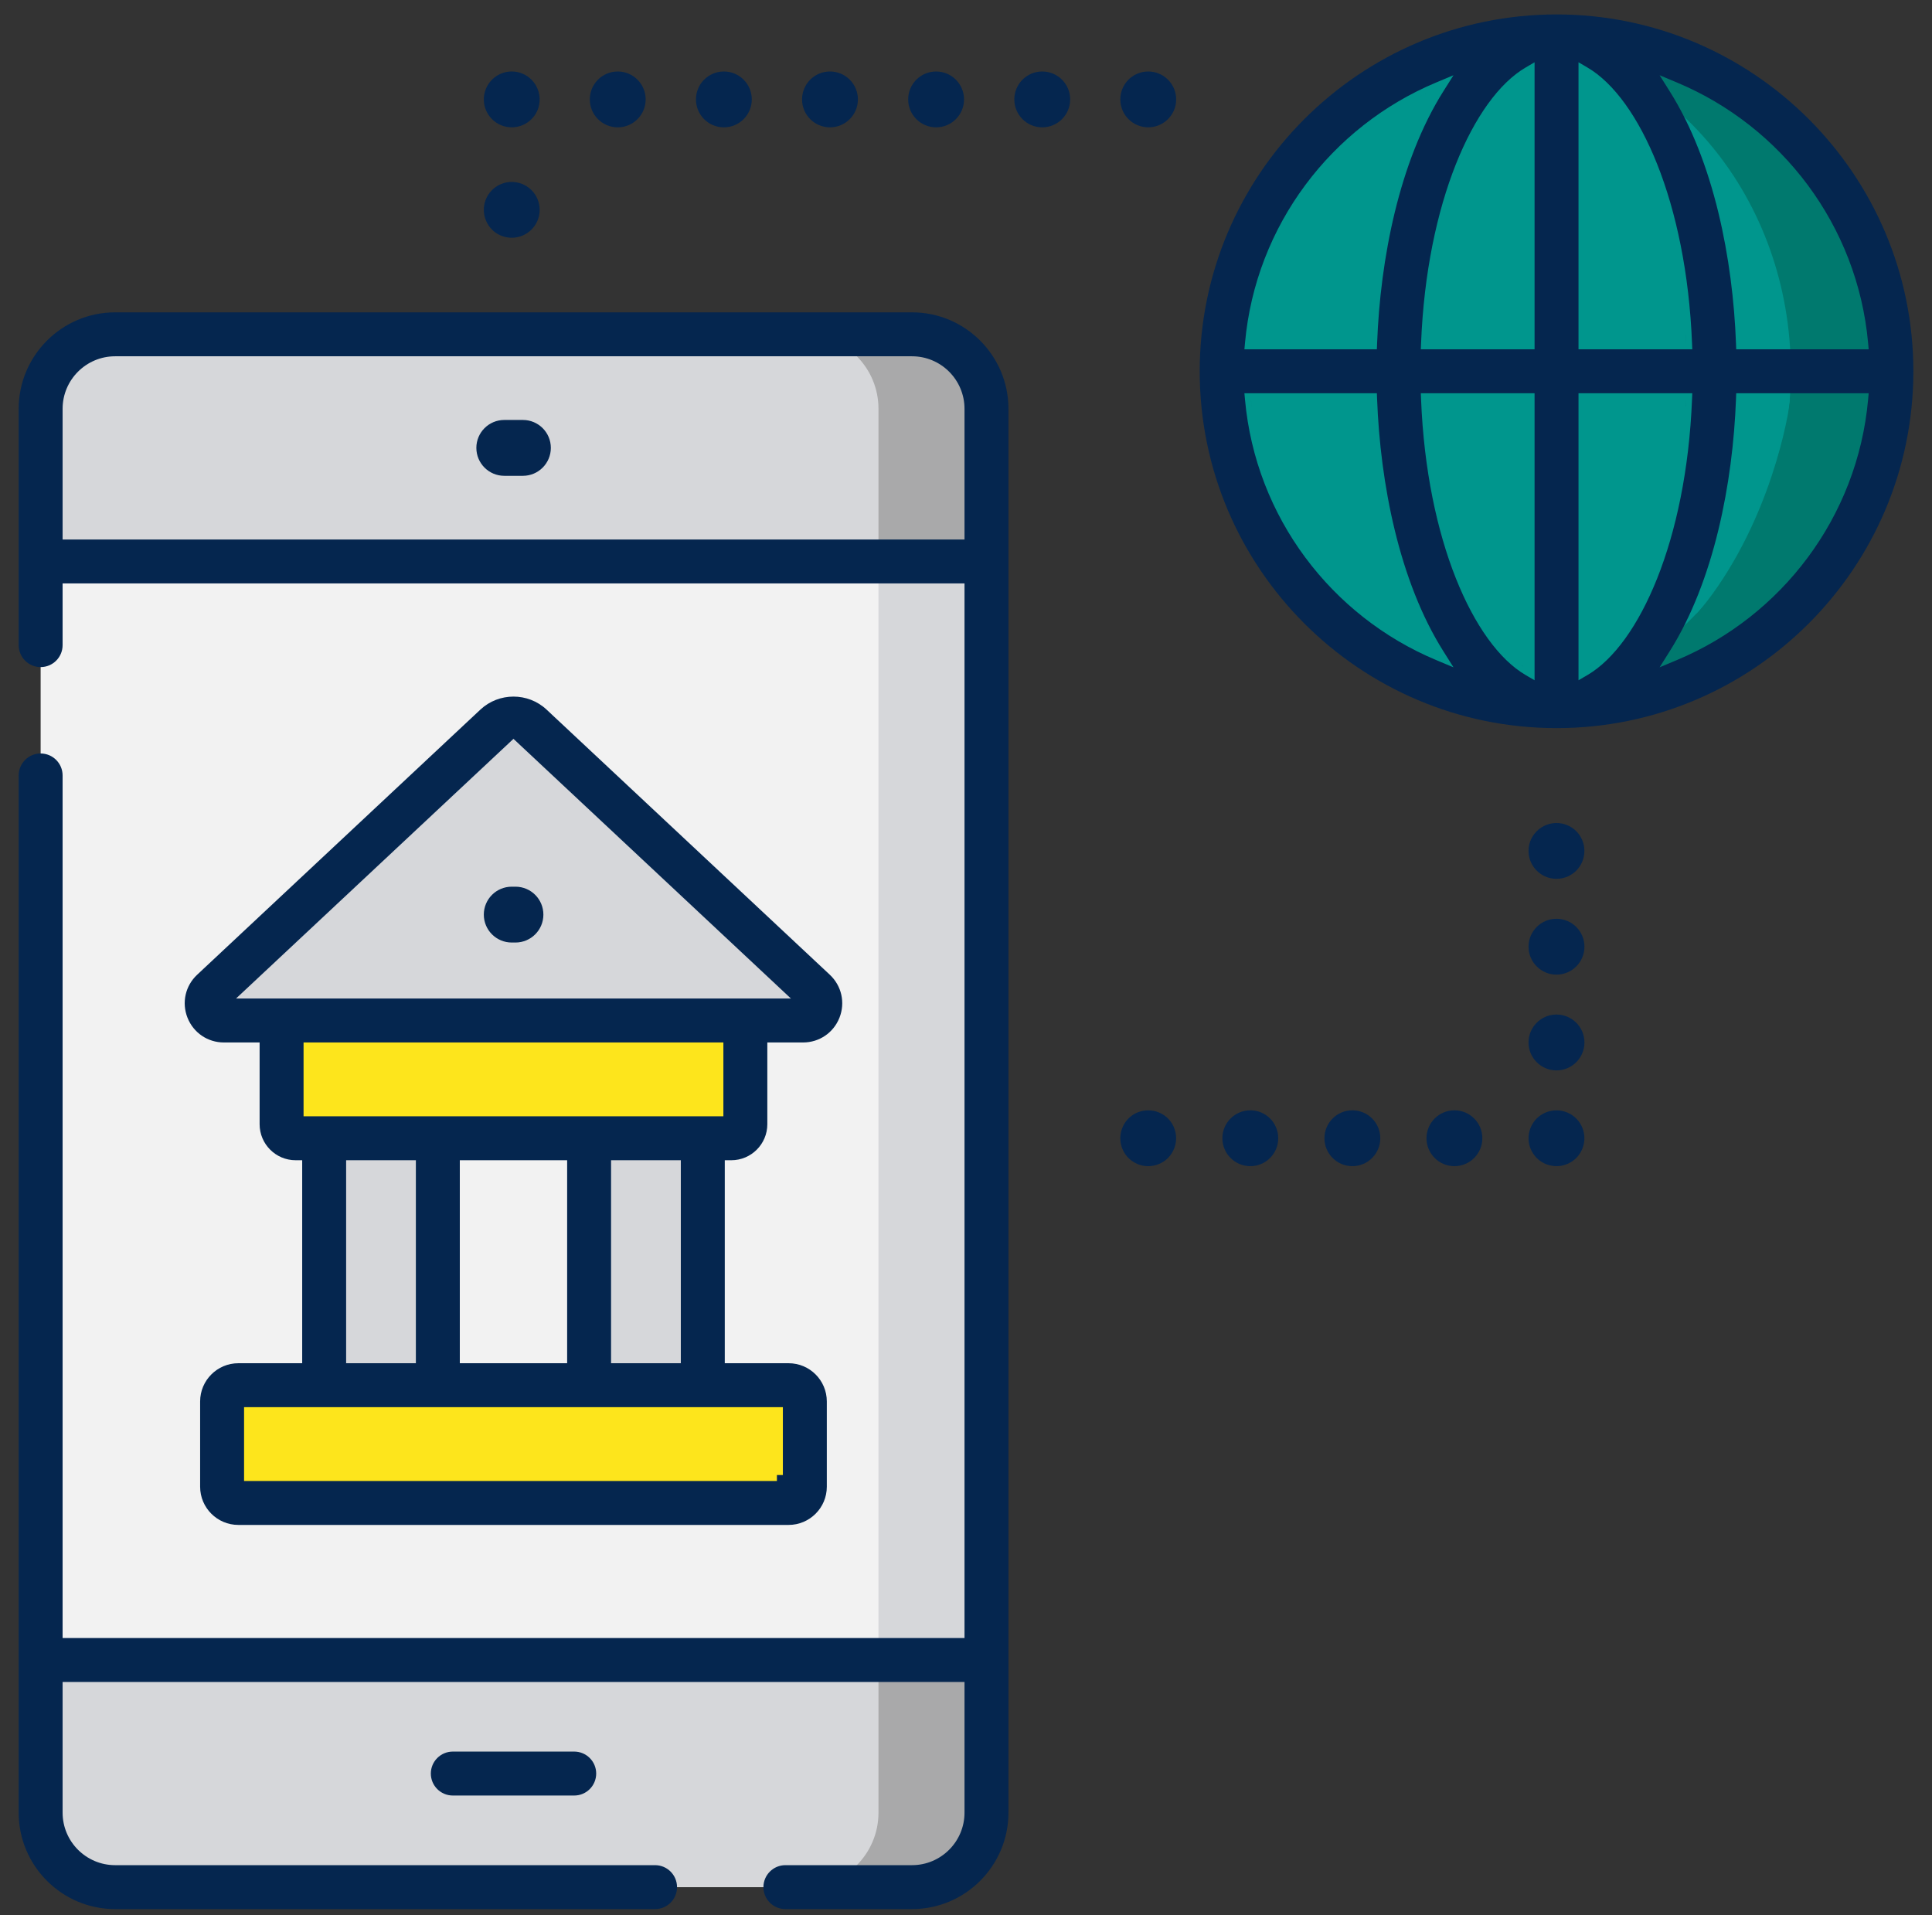<svg width="114" height="113" viewBox="0 0 114 113" fill="none" xmlns="http://www.w3.org/2000/svg">
<rect x="0" y="0" width="114" height="113" fill="#333333" stroke="none"/>
<g clip-path="url(#clip0_2010_19187)">
<path d="M105.801 35.884C113.516 28.169 113.516 15.66 105.801 7.945C98.086 0.23 85.577 0.23 77.862 7.945C70.147 15.66 70.147 28.169 77.862 35.884C85.577 43.599 98.086 43.599 105.801 35.884Z" fill="#00968D"/>
<path d="M91.843 2.148C91.108 2.148 90.383 2.19 89.669 2.268C98.667 3.35 105.669 11.73 105.669 21.907C105.669 32.085 98.667 40.464 89.669 41.547C90.383 41.625 91.108 41.666 91.843 41.666C102.755 41.666 111.602 32.82 111.602 21.907C111.602 10.995 102.755 2.148 91.843 2.148Z" fill="#00796E"/>
<path d="M2.398 24.121V106.958C2.398 109.385 4.366 111.353 6.793 111.353H53.815C56.242 111.353 58.209 109.385 58.209 106.958V24.121C58.209 21.694 56.242 19.727 53.815 19.727H6.793C4.366 19.727 2.398 21.694 2.398 24.121Z" fill="#F2F2F2"/>
<path d="M53.813 19.727H47.441C49.868 19.727 51.836 21.694 51.836 24.121V106.958C51.836 109.385 49.868 111.353 47.441 111.353H53.813C56.241 111.353 58.208 109.385 58.208 106.958V24.121C58.208 21.694 56.241 19.727 53.813 19.727Z" fill="#D6D7DA"/>
<path d="M58.209 106.958V97.949H2.398V106.958C2.398 109.385 4.366 111.353 6.793 111.353H53.815C56.242 111.353 58.209 109.385 58.209 106.958Z" fill="#D6D7DA"/>
<path d="M58.208 106.958V97.949H51.836V106.958C51.836 109.385 49.868 111.353 47.441 111.353H53.813C56.241 111.353 58.208 109.385 58.208 106.958Z" fill="#A9A9AA"/>
<path d="M58.209 24.121V33.13H2.398V24.121C2.398 21.694 4.366 19.727 6.793 19.727H53.815C56.242 19.727 58.209 21.694 58.209 24.121Z" fill="#D6D7DA"/>
<path d="M51.836 24.121V33.13H58.208V24.121C58.208 21.694 56.241 19.727 53.813 19.727H47.441C49.868 19.727 51.836 21.694 51.836 24.121Z" fill="#A9A9AA"/>
<path d="M29.238 42.817L12.524 58.46C11.853 59.089 12.297 60.215 13.217 60.215H47.39C48.31 60.215 48.754 59.089 48.083 58.46L31.37 42.817C30.77 42.255 29.838 42.255 29.238 42.817Z" fill="#D6D7DA"/>
<path d="M43.159 67.163H17.449C16.992 67.163 16.621 66.793 16.621 66.335V60.215H43.987V66.335C43.987 66.793 43.616 67.163 43.159 67.163Z" fill="#FDE51C"/>
<path d="M46.538 88.683H14.069C13.54 88.683 13.111 88.254 13.111 87.726V82.691C13.111 82.162 13.54 81.734 14.069 81.734H46.538C47.067 81.734 47.496 82.162 47.496 82.691V87.726C47.495 88.254 47.067 88.683 46.538 88.683Z" fill="#FDE51C"/>
<path d="M34.768 67.163H41.476V81.734H34.768V67.163Z" fill="#D6D7DA"/>
<path d="M19.134 67.163H25.842V81.734H19.134V67.163Z" fill="#D6D7DA"/>
<path d="M91.846 0.852C103.455 0.852 112.9 10.298 112.9 21.908C112.9 33.517 103.455 42.963 91.846 42.963C80.236 42.963 70.79 33.517 70.79 21.908C70.79 10.298 80.236 0.852 91.846 0.852ZM83.837 23.204L83.852 23.57C84.017 27.72 84.793 31.326 85.903 34.119C87.008 36.898 88.463 38.92 90.02 39.831L90.549 40.14V23.204H83.837ZM93.142 23.204V40.14L93.671 39.831C95.228 38.92 96.683 36.898 97.788 34.119C98.898 31.326 99.674 27.72 99.84 23.57L99.855 23.204H93.142ZM90.197 39.527C90.118 39.481 90.04 39.43 89.961 39.377C90.04 39.43 90.118 39.481 90.197 39.527ZM93.727 39.379C93.649 39.431 93.571 39.481 93.493 39.527C93.571 39.481 93.649 39.431 93.727 39.379ZM73.428 23.204L73.463 23.587C74.092 30.523 78.569 36.362 84.737 38.945L85.765 39.376L85.171 38.433C82.552 34.283 81.443 28.507 81.257 23.543L81.244 23.204H73.428ZM102.447 23.204L102.435 23.543C102.248 28.519 101.135 34.288 98.52 38.433L97.927 39.376L98.954 38.945C105.122 36.362 109.599 30.523 110.229 23.587L110.264 23.204H102.447ZM89.898 39.335C89.881 39.324 89.863 39.312 89.846 39.3C89.802 39.27 89.761 39.236 89.718 39.204C89.778 39.249 89.838 39.294 89.898 39.335ZM93.845 39.3C93.83 39.31 93.815 39.32 93.801 39.33C93.859 39.289 93.916 39.247 93.974 39.204C93.93 39.236 93.888 39.27 93.845 39.3ZM89.625 39.133C89.574 39.093 89.523 39.05 89.472 39.007C89.523 39.05 89.574 39.093 89.625 39.133ZM94.202 39.021C94.157 39.059 94.112 39.096 94.066 39.132C94.112 39.096 94.157 39.059 94.202 39.021ZM89.359 38.913C89.309 38.868 89.259 38.821 89.209 38.774C89.259 38.821 89.309 38.868 89.359 38.913ZM94.482 38.774C94.435 38.818 94.388 38.862 94.341 38.904C94.388 38.862 94.435 38.818 94.482 38.774ZM88.846 38.412C88.782 38.344 88.72 38.273 88.657 38.202C88.72 38.273 88.782 38.344 88.846 38.412ZM94.742 38.517C94.694 38.567 94.648 38.616 94.6 38.664C94.648 38.616 94.694 38.567 94.742 38.517ZM99.919 38.115C99.753 38.198 99.586 38.278 99.418 38.356C99.586 38.278 99.753 38.198 99.919 38.115ZM83.955 38.204C83.894 38.174 83.832 38.145 83.772 38.115C83.832 38.145 83.894 38.174 83.955 38.204ZM83.602 38.027C83.478 37.964 83.356 37.9 83.234 37.834C83.356 37.9 83.478 37.964 83.602 38.027ZM88.333 37.812C88.251 37.707 88.171 37.598 88.09 37.487C88.171 37.598 88.251 37.707 88.333 37.812ZM100.431 37.848C100.427 37.85 100.424 37.852 100.421 37.854C100.424 37.852 100.427 37.85 100.431 37.848ZM83.077 37.747C82.955 37.679 82.834 37.611 82.714 37.541C82.834 37.611 82.955 37.679 83.077 37.747ZM100.977 37.541C100.881 37.597 100.783 37.65 100.687 37.705C100.783 37.65 100.881 37.597 100.977 37.541ZM101.495 37.225C101.377 37.3 101.257 37.372 101.137 37.444C101.257 37.372 101.377 37.3 101.495 37.225ZM82.516 37.421C82.417 37.362 82.319 37.302 82.222 37.241C82.319 37.302 82.417 37.362 82.516 37.421ZM87.939 37.27C87.908 37.226 87.878 37.183 87.848 37.138C87.878 37.183 87.908 37.226 87.939 37.27ZM95.843 37.138C95.813 37.183 95.783 37.227 95.753 37.27C95.783 37.227 95.813 37.183 95.843 37.138ZM101.959 36.92C101.869 36.981 101.778 37.041 101.687 37.1C101.778 37.041 101.869 36.981 101.959 36.92ZM81.975 37.081C81.887 37.023 81.799 36.967 81.712 36.908C81.799 36.967 81.887 37.023 81.975 37.081ZM96.09 36.754C96.058 36.806 96.025 36.857 95.993 36.908C96.025 36.857 96.058 36.806 96.09 36.754ZM87.686 36.89C87.663 36.853 87.639 36.816 87.615 36.779C87.639 36.816 87.663 36.853 87.686 36.89ZM81.512 36.769C81.417 36.703 81.322 36.637 81.228 36.569C81.322 36.637 81.417 36.703 81.512 36.769ZM102.463 36.567C102.381 36.626 102.299 36.684 102.217 36.742C102.299 36.684 102.381 36.626 102.463 36.567ZM96.316 36.378C96.287 36.43 96.256 36.48 96.226 36.531C96.256 36.48 96.287 36.43 96.316 36.378ZM87.432 36.474C87.413 36.442 87.394 36.411 87.375 36.378C87.394 36.411 87.413 36.442 87.432 36.474ZM102.936 36.212C102.844 36.283 102.751 36.353 102.658 36.422C102.751 36.353 102.844 36.283 102.936 36.212ZM81.013 36.409C80.926 36.344 80.84 36.279 80.755 36.212C80.84 36.279 80.926 36.344 81.013 36.409ZM87.249 36.155C87.21 36.085 87.171 36.014 87.133 35.943C87.171 36.014 87.21 36.085 87.249 36.155ZM96.559 35.943C96.52 36.014 96.481 36.085 96.442 36.155C96.481 36.085 96.52 36.014 96.559 35.943ZM80.539 36.041C80.454 35.973 80.369 35.905 80.285 35.835C80.369 35.905 80.454 35.973 80.539 36.041ZM103.381 35.854C103.31 35.913 103.239 35.97 103.168 36.028C103.239 35.97 103.31 35.913 103.381 35.854ZM87.043 35.772C87.002 35.693 86.96 35.614 86.92 35.534C86.96 35.614 87.002 35.693 87.043 35.772ZM96.77 35.534C96.73 35.614 96.689 35.694 96.648 35.772C96.689 35.694 96.73 35.614 96.77 35.534ZM103.86 35.442C103.775 35.518 103.689 35.593 103.602 35.667C103.689 35.593 103.775 35.518 103.86 35.442ZM80.061 35.645C79.995 35.587 79.927 35.53 79.861 35.471C79.927 35.53 79.995 35.587 80.061 35.645ZM100.797 34.495C100.689 34.791 100.577 35.085 100.46 35.374C100.577 35.085 100.689 34.791 100.797 34.495ZM86.81 35.307C86.773 35.233 86.737 35.158 86.701 35.081C86.737 35.158 86.773 35.233 86.81 35.307ZM96.989 35.081C96.954 35.158 96.917 35.233 96.881 35.307C96.917 35.233 96.954 35.158 96.989 35.081ZM104.257 35.08C104.188 35.144 104.119 35.208 104.05 35.271C104.119 35.208 104.188 35.144 104.257 35.08ZM79.638 35.27C79.556 35.195 79.476 35.12 79.395 35.044C79.476 35.12 79.556 35.195 79.638 35.27ZM79.218 34.873C79.136 34.794 79.055 34.713 78.975 34.631C79.055 34.713 79.136 34.794 79.218 34.873ZM86.601 34.862C86.562 34.777 86.524 34.691 86.486 34.604C86.524 34.691 86.562 34.777 86.601 34.862ZM97.205 34.604C97.167 34.691 97.128 34.777 97.09 34.862C97.128 34.777 97.167 34.691 97.205 34.604ZM104.7 34.647C104.635 34.713 104.569 34.779 104.502 34.844C104.569 34.779 104.635 34.713 104.7 34.647ZM105.125 34.204C105.048 34.287 104.97 34.37 104.891 34.453C104.97 34.37 105.048 34.287 105.125 34.204ZM78.78 34.432C78.72 34.369 78.66 34.306 78.601 34.242C78.66 34.306 78.72 34.369 78.78 34.432ZM86.37 34.33C86.341 34.26 86.312 34.19 86.283 34.119C86.312 34.19 86.341 34.26 86.37 34.33ZM97.42 34.088C97.387 34.169 97.355 34.25 97.321 34.33C97.355 34.25 97.387 34.169 97.42 34.088ZM105.512 33.773C105.441 33.854 105.371 33.934 105.299 34.014C105.371 33.934 105.441 33.854 105.512 33.773ZM78.369 33.989C78.31 33.923 78.251 33.856 78.193 33.79C78.251 33.856 78.31 33.923 78.369 33.989ZM97.625 33.557C97.58 33.677 97.536 33.795 97.49 33.912C97.536 33.795 97.58 33.677 97.625 33.557ZM86.173 33.841C86.147 33.774 86.121 33.706 86.096 33.638C86.121 33.706 86.147 33.774 86.173 33.841ZM101.043 33.79C101.087 33.655 101.131 33.521 101.174 33.385C101.131 33.521 101.087 33.655 101.043 33.79ZM77.998 33.563C77.929 33.481 77.861 33.397 77.793 33.314C77.861 33.397 77.929 33.481 77.998 33.563ZM105.893 33.32C105.831 33.395 105.77 33.47 105.707 33.544C105.77 33.47 105.831 33.395 105.893 33.32ZM97.814 33.034C97.773 33.153 97.731 33.272 97.689 33.389C97.731 33.272 97.773 33.153 97.814 33.034ZM85.989 33.354C85.952 33.25 85.916 33.145 85.879 33.04C85.916 33.145 85.952 33.25 85.989 33.354ZM77.627 33.108C77.551 33.012 77.477 32.914 77.403 32.817C77.477 32.914 77.551 33.012 77.627 33.108ZM106.225 32.899C106.178 32.96 106.131 33.02 106.084 33.081C106.131 33.02 106.178 32.96 106.225 32.899ZM101.77 31.206C101.635 31.771 101.489 32.331 101.325 32.883C101.489 32.331 101.635 31.771 101.77 31.206ZM85.802 32.817C85.775 32.738 85.749 32.659 85.723 32.579C85.749 32.659 85.775 32.738 85.802 32.817ZM98.005 32.464C97.967 32.583 97.929 32.701 97.89 32.817C97.929 32.701 97.967 32.583 98.005 32.464ZM77.273 32.646C77.198 32.543 77.124 32.439 77.05 32.334C77.124 32.439 77.198 32.543 77.273 32.646ZM106.613 32.372C106.554 32.456 106.495 32.54 106.434 32.623C106.495 32.54 106.554 32.456 106.613 32.372ZM98.186 31.873C98.142 32.02 98.099 32.166 98.054 32.309C98.099 32.166 98.142 32.02 98.186 31.873ZM85.62 32.258C85.594 32.174 85.569 32.089 85.543 32.003C85.569 32.089 85.594 32.174 85.62 32.258ZM76.924 32.156C76.856 32.057 76.791 31.957 76.725 31.857C76.791 31.957 76.856 32.057 76.924 32.156ZM107.02 31.777C106.937 31.903 106.853 32.029 106.768 32.153C106.853 32.029 106.937 31.903 107.02 31.777ZM85.45 31.69C85.413 31.561 85.377 31.431 85.342 31.299C85.377 31.431 85.413 31.561 85.45 31.69ZM76.585 31.645C76.506 31.522 76.43 31.396 76.353 31.271C76.43 31.396 76.506 31.522 76.585 31.645ZM107.338 31.271C107.262 31.396 107.185 31.522 107.106 31.645C107.185 31.522 107.262 31.396 107.338 31.271ZM107.666 30.706C107.583 30.856 107.498 31.005 107.41 31.152C107.498 31.005 107.583 30.856 107.666 30.706ZM76.279 31.15C76.227 31.062 76.176 30.972 76.125 30.883C76.176 30.972 76.227 31.062 76.279 31.15ZM84.614 27.853C84.732 28.614 84.872 29.346 85.03 30.049C84.872 29.346 84.732 28.614 84.614 27.853ZM98.465 30.857C98.441 30.949 98.42 31.041 98.395 31.131C98.42 31.041 98.441 30.949 98.465 30.857ZM75.417 29.519C75.342 29.358 75.269 29.195 75.198 29.032C75.269 29.195 75.342 29.358 75.417 29.519ZM108.251 29.568C108.222 29.629 108.192 29.689 108.163 29.75C108.192 29.689 108.222 29.629 108.251 29.568ZM75.064 28.705C75.034 28.632 75.004 28.56 74.976 28.487C75.004 28.56 75.034 28.632 75.064 28.705ZM108.716 28.483C108.691 28.546 108.666 28.608 108.641 28.67C108.666 28.608 108.691 28.546 108.716 28.483ZM74.855 28.162C74.824 28.079 74.792 27.996 74.763 27.913C74.792 27.996 74.824 28.079 74.855 28.162ZM108.928 27.913C108.898 27.996 108.867 28.079 108.837 28.162C108.867 28.079 108.898 27.996 108.928 27.913ZM74.668 27.633C74.634 27.532 74.6 27.431 74.567 27.329C74.6 27.431 74.634 27.532 74.668 27.633ZM109.121 27.334C109.089 27.434 109.056 27.534 109.022 27.633C109.056 27.534 109.089 27.434 109.121 27.334ZM99.151 27.344C99.147 27.372 99.144 27.4 99.14 27.427C99.144 27.4 99.147 27.372 99.151 27.344ZM84.503 27.077C84.483 26.926 84.464 26.775 84.445 26.623C84.464 26.775 84.483 26.926 84.503 27.077ZM74.488 27.064C74.457 26.959 74.426 26.855 74.397 26.75C74.426 26.855 74.457 26.959 74.488 27.064ZM109.294 26.75C109.267 26.845 109.238 26.94 109.21 27.036C109.238 26.94 109.267 26.845 109.294 26.75ZM99.244 26.623C99.232 26.725 99.219 26.827 99.206 26.928C99.219 26.827 99.232 26.725 99.244 26.623ZM109.447 26.157C109.42 26.268 109.392 26.378 109.363 26.489C109.392 26.378 109.42 26.268 109.447 26.157ZM74.314 26.438C74.291 26.347 74.267 26.256 74.245 26.165C74.267 26.256 74.291 26.347 74.314 26.438ZM99.323 25.908C99.309 26.045 99.293 26.182 99.278 26.318C99.293 26.182 99.309 26.045 99.323 25.908ZM84.393 26.145C84.385 26.07 84.376 25.994 84.368 25.919C84.376 25.994 84.385 26.07 84.393 26.145ZM74.172 25.845C74.152 25.754 74.131 25.663 74.112 25.571C74.131 25.663 74.152 25.754 74.172 25.845ZM109.578 25.571C109.559 25.663 109.54 25.754 109.52 25.845C109.54 25.754 109.559 25.663 109.578 25.571ZM84.33 25.507C84.321 25.41 84.312 25.313 84.304 25.215C84.312 25.313 84.321 25.41 84.33 25.507ZM99.387 25.215C99.379 25.313 99.37 25.41 99.361 25.507C99.37 25.41 99.379 25.313 99.387 25.215ZM74.056 25.282C74.034 25.166 74.013 25.05 73.993 24.933C74.013 25.05 74.034 25.166 74.056 25.282ZM109.697 24.933C109.678 25.05 109.657 25.166 109.635 25.282C109.657 25.166 109.678 25.05 109.697 24.933ZM80.949 24.462C80.961 24.665 80.977 24.868 80.992 25.073C80.978 24.881 80.963 24.69 80.951 24.5L80.949 24.462ZM84.274 24.818C84.266 24.708 84.258 24.598 84.251 24.487C84.258 24.598 84.266 24.708 84.274 24.818ZM99.439 24.5C99.432 24.607 99.424 24.712 99.417 24.818C99.424 24.712 99.432 24.607 99.439 24.5ZM102.74 24.503C102.734 24.608 102.725 24.713 102.718 24.818C102.726 24.7 102.735 24.582 102.742 24.464L102.74 24.503ZM73.953 24.687C73.935 24.572 73.919 24.457 73.903 24.341C73.919 24.457 73.935 24.572 73.953 24.687ZM109.788 24.341C109.772 24.457 109.755 24.572 109.737 24.687C109.755 24.572 109.772 24.457 109.788 24.341ZM84.228 24.093C84.225 24.031 84.221 23.969 84.218 23.907C84.212 23.79 84.207 23.673 84.202 23.555C84.209 23.736 84.219 23.915 84.228 24.093ZM109.878 23.555C109.867 23.673 109.856 23.79 109.843 23.907C109.838 23.954 109.83 24 109.824 24.047C109.844 23.884 109.863 23.72 109.878 23.555ZM73.812 23.555C73.827 23.716 73.846 23.876 73.864 24.036C73.859 23.993 73.853 23.95 73.849 23.907C73.836 23.79 73.823 23.673 73.812 23.555ZM84.737 4.87C78.569 7.453 74.092 13.292 73.463 20.228L73.428 20.611H81.244L81.257 20.273C81.443 15.297 82.556 9.526 85.171 5.381L85.765 4.44L84.737 4.87ZM90.02 3.985C88.463 4.896 87.008 6.917 85.903 9.696C84.793 12.489 84.017 16.096 83.852 20.246L83.837 20.611H90.549V3.675L90.02 3.985ZM93.142 20.611H99.855L99.84 20.246C99.674 16.096 98.898 12.489 97.788 9.696C96.683 6.917 95.228 4.896 93.671 3.985L93.142 3.675V20.611ZM98.52 5.382C101.135 9.526 102.248 15.296 102.435 20.273L102.447 20.611H110.264L110.229 20.228C109.599 13.292 105.122 7.453 98.954 4.87L97.927 4.44L98.52 5.382ZM109.843 19.908C109.856 20.024 109.867 20.142 109.878 20.259C109.863 20.094 109.844 19.93 109.824 19.766C109.83 19.813 109.838 19.86 109.843 19.908ZM99.473 19.908C99.478 20.024 99.484 20.142 99.488 20.259C99.481 20.079 99.471 19.9 99.462 19.722C99.465 19.784 99.47 19.846 99.473 19.908ZM84.202 20.259C84.207 20.142 84.212 20.024 84.218 19.908C84.221 19.835 84.226 19.762 84.23 19.69C84.219 19.878 84.21 20.068 84.202 20.259ZM73.812 20.259C73.823 20.142 73.836 20.024 73.849 19.908C73.853 19.864 73.859 19.821 73.864 19.778C73.845 19.938 73.827 20.098 73.812 20.259ZM73.903 19.471C73.919 19.357 73.936 19.243 73.953 19.129C73.936 19.243 73.919 19.357 73.903 19.471ZM109.737 19.129C109.755 19.243 109.772 19.357 109.787 19.471C109.772 19.357 109.755 19.243 109.737 19.129ZM84.253 19.307C84.261 19.184 84.269 19.062 84.278 18.941C84.269 19.062 84.261 19.184 84.253 19.307ZM99.413 18.941C99.422 19.062 99.431 19.184 99.439 19.307C99.431 19.184 99.422 19.062 99.413 18.941ZM73.994 18.875C74.014 18.761 74.034 18.646 74.056 18.532C74.034 18.646 74.014 18.761 73.994 18.875ZM109.635 18.532C109.656 18.646 109.677 18.761 109.696 18.875C109.677 18.761 109.656 18.646 109.635 18.532ZM84.305 18.592C84.316 18.456 84.329 18.32 84.342 18.185C84.329 18.32 84.316 18.456 84.305 18.592ZM99.35 18.185C99.362 18.32 99.374 18.456 99.386 18.592C99.374 18.456 99.362 18.32 99.35 18.185ZM74.11 18.252C74.132 18.146 74.155 18.041 74.179 17.936C74.155 18.041 74.132 18.146 74.11 18.252ZM109.513 17.941C109.536 18.044 109.559 18.148 109.58 18.252C109.559 18.148 109.536 18.044 109.513 17.941ZM99.278 17.491C99.294 17.628 99.309 17.767 99.323 17.906C99.309 17.767 99.294 17.628 99.278 17.491ZM84.368 17.895C84.382 17.759 84.397 17.625 84.412 17.491C84.397 17.625 84.382 17.759 84.368 17.895ZM74.242 17.66C74.269 17.55 74.297 17.441 74.325 17.331C74.297 17.441 74.269 17.55 74.242 17.66ZM109.36 17.318C109.39 17.431 109.42 17.545 109.447 17.659C109.42 17.545 109.39 17.431 109.36 17.318ZM84.445 17.193C84.467 17.011 84.49 16.831 84.515 16.652C84.49 16.831 84.467 17.011 84.445 17.193ZM99.204 16.877C99.218 16.982 99.231 17.087 99.244 17.193C99.231 17.087 99.218 16.982 99.204 16.877ZM74.394 17.07C74.424 16.963 74.456 16.858 74.487 16.752C74.456 16.858 74.424 16.963 74.394 17.07ZM109.21 16.777C109.238 16.873 109.267 16.968 109.294 17.065C109.267 16.968 109.238 16.873 109.21 16.777ZM84.949 14.14C84.824 14.73 84.711 15.339 84.613 15.968C84.711 15.339 84.824 14.73 84.949 14.14ZM74.571 16.476C74.606 16.367 74.642 16.258 74.679 16.15C74.642 16.258 74.606 16.367 74.571 16.476ZM109.013 16.15C109.049 16.257 109.084 16.364 109.118 16.471C109.084 16.364 109.049 16.257 109.013 16.15ZM99.119 16.256C99.129 16.323 99.14 16.39 99.149 16.456C99.14 16.39 99.129 16.323 99.119 16.256ZM74.772 15.874C74.803 15.788 74.835 15.703 74.867 15.617C74.835 15.703 74.803 15.788 74.772 15.874ZM108.823 15.617C108.855 15.703 108.888 15.788 108.919 15.874C108.888 15.788 108.855 15.703 108.823 15.617ZM108.561 14.951C108.615 15.081 108.669 15.211 108.721 15.342C108.669 15.211 108.615 15.081 108.561 14.951ZM74.971 15.339C75.007 15.247 75.046 15.156 75.083 15.064C75.046 15.156 75.007 15.247 74.971 15.339ZM75.198 14.783C75.253 14.656 75.311 14.531 75.368 14.406C75.311 14.531 75.253 14.656 75.198 14.783ZM76.279 12.664C75.976 13.173 75.697 13.699 75.443 14.239C75.697 13.699 75.976 13.173 76.279 12.664ZM108.036 13.806C108.108 13.949 108.179 14.093 108.247 14.239C108.179 14.093 108.108 13.949 108.036 13.806ZM98.688 13.891C98.712 14.001 98.735 14.112 98.759 14.224C98.735 14.112 98.712 14.001 98.688 13.891ZM107.705 13.175C107.762 13.278 107.816 13.383 107.871 13.488C107.816 13.383 107.762 13.278 107.705 13.175ZM101.325 10.931C101.489 11.487 101.638 12.05 101.772 12.617C101.638 12.05 101.489 11.487 101.325 10.931ZM76.423 12.432C76.483 12.335 76.541 12.237 76.603 12.141C76.541 12.237 76.483 12.335 76.423 12.432ZM107.097 12.155C107.155 12.246 107.211 12.339 107.269 12.432C107.211 12.339 107.155 12.246 107.097 12.155ZM98.225 12.072C98.249 12.158 98.274 12.244 98.298 12.331C98.274 12.244 98.249 12.158 98.225 12.072ZM85.432 12.191C85.438 12.167 85.444 12.143 85.451 12.12C85.444 12.143 85.438 12.167 85.432 12.191ZM76.734 11.944C76.797 11.849 76.859 11.753 76.924 11.659C76.859 11.753 76.797 11.849 76.734 11.944ZM106.768 11.662C106.832 11.755 106.894 11.849 106.956 11.943C106.894 11.849 106.832 11.755 106.768 11.662ZM98.051 11.493C98.091 11.62 98.129 11.749 98.168 11.879C98.129 11.749 98.091 11.62 98.051 11.493ZM85.551 11.783C85.575 11.703 85.599 11.623 85.624 11.543C85.599 11.623 85.575 11.703 85.551 11.783ZM77.083 11.435C77.146 11.346 77.209 11.256 77.273 11.168C77.209 11.256 77.146 11.346 77.083 11.435ZM106.433 11.191C106.488 11.266 106.542 11.343 106.597 11.419C106.542 11.343 106.488 11.266 106.433 11.191ZM97.882 10.974C97.911 11.061 97.939 11.148 97.968 11.236C97.939 11.148 97.911 11.061 97.882 10.974ZM85.724 11.232C85.752 11.145 85.781 11.059 85.81 10.974C85.781 11.059 85.752 11.145 85.724 11.232ZM77.422 10.974C77.491 10.884 77.559 10.793 77.629 10.704C77.559 10.793 77.491 10.884 77.422 10.974ZM106.064 10.707C106.119 10.777 106.172 10.847 106.226 10.916C106.172 10.847 106.119 10.777 106.064 10.707ZM97.686 10.418C97.727 10.53 97.767 10.645 97.808 10.76C97.767 10.645 97.727 10.53 97.686 10.418ZM85.894 10.732C85.93 10.629 85.965 10.527 86.002 10.426C85.965 10.527 85.93 10.629 85.894 10.732ZM77.798 10.496C77.871 10.406 77.943 10.317 78.018 10.229C77.943 10.317 77.871 10.406 77.798 10.496ZM105.694 10.254C105.759 10.332 105.823 10.41 105.887 10.488C105.823 10.41 105.759 10.332 105.694 10.254ZM97.499 9.925C97.532 10.008 97.564 10.093 97.596 10.177C97.564 10.093 97.532 10.008 97.499 9.925ZM86.111 10.133C86.135 10.071 86.159 10.009 86.184 9.947C86.159 10.009 86.135 10.071 86.111 10.133ZM78.179 10.043C78.25 9.961 78.321 9.879 78.394 9.798C78.321 9.879 78.25 9.961 78.179 10.043ZM105.294 9.795C105.361 9.87 105.427 9.945 105.492 10.02C105.427 9.945 105.361 9.87 105.294 9.795ZM97.31 9.459C97.339 9.528 97.368 9.599 97.397 9.669C97.368 9.599 97.339 9.528 97.31 9.459ZM86.31 9.629C86.332 9.574 86.356 9.518 86.379 9.463C86.356 9.518 86.332 9.574 86.31 9.629ZM104.886 9.357C104.971 9.445 105.055 9.535 105.138 9.625C105.055 9.535 104.971 9.445 104.886 9.357ZM78.567 9.608C78.644 9.525 78.722 9.443 78.8 9.362C78.722 9.443 78.644 9.525 78.567 9.608ZM86.491 9.201C86.529 9.114 86.566 9.028 86.605 8.943C86.566 9.028 86.529 9.114 86.491 9.201ZM97.086 8.943C97.124 9.028 97.162 9.114 97.199 9.201C97.162 9.114 97.124 9.028 97.086 8.943ZM78.981 9.176C79.068 9.089 79.156 9.002 79.244 8.916C79.156 9.002 79.068 9.089 78.981 9.176ZM104.48 8.949C104.557 9.024 104.633 9.1 104.709 9.176C104.633 9.1 104.557 9.024 104.48 8.949ZM83.262 8.367C83.162 8.611 83.064 8.858 82.972 9.107C83.064 8.858 83.162 8.611 83.262 8.367ZM100.43 8.367C100.53 8.611 100.627 8.858 100.72 9.107C100.627 8.858 100.53 8.611 100.43 8.367ZM79.41 8.757C79.486 8.686 79.561 8.615 79.638 8.544C79.561 8.615 79.486 8.686 79.41 8.757ZM104.027 8.522C104.112 8.599 104.196 8.678 104.279 8.756C104.196 8.678 104.112 8.599 104.027 8.522ZM86.692 8.751C86.741 8.646 86.792 8.543 86.842 8.441C86.792 8.543 86.741 8.646 86.692 8.751ZM96.85 8.441C96.9 8.543 96.949 8.646 96.998 8.751C96.949 8.646 96.9 8.543 96.85 8.441ZM103.59 8.136C103.675 8.209 103.76 8.283 103.844 8.357C103.76 8.283 103.675 8.209 103.59 8.136ZM79.861 8.343C79.941 8.273 80.021 8.205 80.102 8.136C80.021 8.205 79.941 8.273 79.861 8.343ZM86.912 8.298C86.96 8.203 87.008 8.109 87.057 8.016C87.008 8.109 86.96 8.203 86.912 8.298ZM96.634 8.016C96.682 8.109 96.731 8.203 96.779 8.298C96.731 8.203 96.682 8.109 96.634 8.016ZM80.285 7.979C80.376 7.904 80.468 7.831 80.56 7.757C80.468 7.831 80.376 7.904 80.285 7.979ZM103.132 7.757C103.224 7.831 103.315 7.904 103.405 7.979C103.315 7.904 103.224 7.831 103.132 7.757ZM87.135 7.867C87.178 7.786 87.223 7.707 87.267 7.628C87.223 7.707 87.178 7.786 87.135 7.867ZM96.424 7.628C96.468 7.707 96.512 7.786 96.556 7.867C96.512 7.786 96.468 7.707 96.424 7.628ZM80.755 7.602C80.84 7.536 80.926 7.471 81.013 7.406C80.926 7.471 80.84 7.536 80.755 7.602ZM102.678 7.406C102.764 7.471 102.85 7.536 102.936 7.602C102.85 7.536 102.764 7.471 102.678 7.406ZM87.377 7.434C87.412 7.374 87.447 7.314 87.482 7.255C87.447 7.314 87.412 7.374 87.377 7.434ZM96.169 7.19C96.218 7.27 96.266 7.351 96.314 7.434C96.266 7.351 96.218 7.27 96.169 7.19ZM81.228 7.246C81.335 7.169 81.442 7.094 81.55 7.019C81.442 7.094 81.335 7.169 81.228 7.246ZM102.15 7.026C102.255 7.098 102.359 7.171 102.462 7.246C102.359 7.171 102.255 7.098 102.15 7.026ZM95.91 6.778C95.971 6.87 96.031 6.965 96.091 7.061C96.031 6.965 95.971 6.87 95.91 6.778ZM87.614 7.038C87.669 6.949 87.725 6.863 87.781 6.778C87.725 6.863 87.669 6.949 87.614 7.038ZM81.691 6.92C81.8 6.847 81.909 6.775 82.019 6.704C81.909 6.775 81.8 6.847 81.691 6.92ZM101.675 6.707C101.778 6.774 101.882 6.841 101.983 6.91C101.882 6.841 101.778 6.774 101.675 6.707ZM87.837 6.691C87.899 6.598 87.963 6.508 88.026 6.418C87.963 6.508 87.899 6.598 87.837 6.691ZM95.665 6.418C95.728 6.507 95.791 6.598 95.853 6.691C95.791 6.598 95.728 6.507 95.665 6.418ZM101.175 6.393C101.274 6.453 101.372 6.512 101.47 6.574C101.372 6.512 101.274 6.453 101.175 6.393ZM82.222 6.573C82.305 6.52 82.391 6.47 82.476 6.418C82.391 6.47 82.305 6.52 82.222 6.573ZM95.15 5.75C95.127 5.722 95.104 5.694 95.08 5.667C95.104 5.694 95.127 5.722 95.15 5.75ZM88.611 5.667C88.435 5.871 88.26 6.091 88.09 6.327C88.26 6.091 88.435 5.871 88.611 5.667ZM100.602 6.062C100.727 6.132 100.853 6.201 100.977 6.274C100.853 6.201 100.727 6.132 100.602 6.062ZM82.737 6.259C82.832 6.204 82.928 6.151 83.024 6.097C82.928 6.151 82.832 6.204 82.737 6.259ZM84.311 5.441C83.945 5.609 83.586 5.789 83.234 5.98C83.416 5.881 83.599 5.785 83.784 5.693L84.311 5.441ZM99.972 5.727C100.134 5.809 100.296 5.893 100.456 5.98C100.296 5.893 100.134 5.809 99.972 5.727ZM99.699 5.594C99.772 5.63 99.846 5.663 99.919 5.7C99.846 5.663 99.772 5.63 99.699 5.594ZM88.958 5.287C89.006 5.237 89.054 5.188 89.103 5.14C89.054 5.188 89.006 5.237 88.958 5.287ZM94.589 5.14C94.637 5.187 94.684 5.237 94.732 5.287C94.684 5.237 94.637 5.187 94.589 5.14ZM89.175 5.072C89.241 5.009 89.306 4.948 89.372 4.89C89.306 4.948 89.241 5.009 89.175 5.072ZM94.327 4.899C94.379 4.945 94.43 4.992 94.481 5.041C94.43 4.992 94.379 4.945 94.327 4.899ZM89.433 4.839C89.497 4.784 89.561 4.731 89.625 4.68C89.561 4.731 89.497 4.784 89.433 4.839ZM94.067 4.681C94.123 4.725 94.177 4.771 94.232 4.818C94.177 4.771 94.123 4.725 94.067 4.681ZM89.735 4.597C89.772 4.57 89.809 4.541 89.846 4.515C89.864 4.502 89.884 4.489 89.902 4.476C89.846 4.515 89.791 4.556 89.735 4.597ZM93.845 4.515C93.876 4.537 93.906 4.562 93.936 4.584C93.89 4.55 93.844 4.515 93.798 4.483C93.813 4.494 93.829 4.504 93.845 4.515ZM89.957 4.44C90.037 4.386 90.117 4.335 90.197 4.288C90.117 4.335 90.037 4.386 89.957 4.44ZM93.493 4.288C93.574 4.335 93.654 4.386 93.734 4.44C93.654 4.386 93.574 4.335 93.493 4.288ZM99.473 23.907C99.47 23.957 99.466 24.007 99.464 24.057C99.473 23.891 99.482 23.723 99.488 23.555C99.484 23.673 99.478 23.79 99.473 23.907ZM89.091 38.664C89.065 38.639 89.041 38.612 89.016 38.586C89.041 38.612 89.065 38.639 89.091 38.664ZM95.033 38.202C94.97 38.274 94.908 38.345 94.845 38.413C94.908 38.345 94.97 38.274 95.033 38.202ZM88.509 38.027C88.451 37.956 88.391 37.886 88.333 37.812C88.391 37.886 88.451 37.956 88.509 38.027ZM95.601 37.487C95.527 37.588 95.453 37.687 95.378 37.783C95.453 37.687 95.527 37.588 95.601 37.487ZM99.776 36.901C99.805 36.842 99.834 36.782 99.862 36.723C99.834 36.782 99.805 36.842 99.776 36.901ZM98.357 31.271C98.313 31.434 98.268 31.595 98.222 31.754C98.268 31.595 98.313 31.434 98.357 31.271ZM107.837 30.392C107.793 30.474 107.75 30.558 107.705 30.639C107.75 30.558 107.793 30.474 107.837 30.392ZM85.296 31.131C85.254 30.974 85.214 30.814 85.174 30.653C85.214 30.814 85.254 30.974 85.296 31.131ZM85.149 30.558C85.109 30.39 85.069 30.221 85.03 30.049C85.069 30.221 85.109 30.39 85.149 30.558ZM84.614 27.853C84.585 27.665 84.557 27.475 84.53 27.284C84.557 27.475 84.585 27.665 84.614 27.853ZM98.82 29.297C98.778 29.51 98.733 29.72 98.686 29.928C98.733 29.72 98.778 29.51 98.82 29.297ZM98.623 30.205C98.596 30.323 98.569 30.44 98.541 30.556C98.569 30.44 98.596 30.323 98.623 30.205ZM75.606 29.911C75.549 29.796 75.492 29.68 75.438 29.564C75.492 29.68 75.549 29.796 75.606 29.911ZM108.498 29.016C108.433 29.169 108.364 29.32 108.295 29.47C108.364 29.32 108.433 29.169 108.498 29.016ZM84.532 16.522C84.558 16.336 84.585 16.151 84.613 15.968C84.585 16.151 84.558 16.336 84.532 16.522ZM85.199 13.059C85.232 12.929 85.265 12.8 85.299 12.672C85.265 12.8 85.232 12.929 85.199 13.059ZM108.323 14.406C108.384 14.54 108.445 14.674 108.503 14.809C108.445 14.674 108.384 14.54 108.323 14.406ZM98.392 12.672C98.433 12.828 98.473 12.985 98.513 13.143C98.473 12.985 98.433 12.828 98.392 12.672ZM98.543 13.267C98.59 13.462 98.636 13.659 98.681 13.859C98.636 13.659 98.59 13.462 98.543 13.267ZM107.411 12.664C107.496 12.807 107.579 12.952 107.66 13.097C107.579 12.952 107.496 12.807 107.411 12.664ZM95.444 6.12C95.496 6.188 95.55 6.256 95.602 6.328C95.55 6.256 95.496 6.188 95.444 6.12Z" fill="#05264F"/>
<path d="M53.815 18.43C56.952 18.43 59.505 20.984 59.505 24.122V106.958C59.505 110.096 56.952 112.649 53.815 112.649H46.344C45.628 112.649 45.047 112.069 45.047 111.353C45.047 110.637 45.628 110.056 46.344 110.056H53.815C55.523 110.056 56.912 108.667 56.912 106.958V99.246H3.694V106.958C3.695 108.667 5.084 110.056 6.793 110.056H38.653C39.369 110.056 39.949 110.637 39.949 111.353C39.949 112.069 39.369 112.649 38.653 112.649H6.793C3.655 112.649 1.102 110.096 1.102 106.958V45.757C1.102 45.041 1.682 44.46 2.398 44.46C3.114 44.461 3.694 45.041 3.694 45.757V96.653H56.912V34.426H3.694V38.067C3.694 38.783 3.114 39.362 2.398 39.363C1.683 39.363 1.102 38.783 1.102 38.067V24.122C1.102 20.984 3.655 18.43 6.793 18.43H53.815ZM6.793 21.023C5.084 21.023 3.694 22.413 3.694 24.122V31.834H56.912V24.122C56.912 22.413 55.523 21.023 53.815 21.023H6.793Z" fill="#05264F"/>
<path d="M33.883 103.354C34.599 103.355 35.179 103.935 35.179 104.651C35.178 105.367 34.599 105.947 33.883 105.947H26.719C26.003 105.947 25.422 105.367 25.422 104.651C25.422 103.935 26.003 103.354 26.719 103.354H33.883Z" fill="#05264F"/>
<path d="M30.855 24.78C31.764 24.78 32.503 25.517 32.503 26.427C32.503 27.338 31.765 28.076 30.855 28.076H29.756C28.846 28.076 28.108 27.337 28.108 26.427C28.109 25.517 28.846 24.78 29.756 24.78H30.855Z" fill="#05264F"/>
<path d="M28.346 41.871C29.441 40.848 31.157 40.847 32.251 41.871L48.964 57.516C49.661 58.169 49.885 59.162 49.534 60.051C49.183 60.94 48.34 61.512 47.385 61.512H45.277V66.336C45.277 67.507 44.324 68.461 43.153 68.461H42.766V80.439H46.533C47.776 80.439 48.787 81.45 48.787 82.693V87.727C48.787 88.969 47.776 89.98 46.533 89.98H14.063C12.821 89.98 11.809 88.969 11.809 87.727V82.693C11.809 81.45 12.821 80.439 14.063 80.439H17.831V68.461H17.443C16.272 68.461 15.319 67.507 15.319 66.336V61.512H13.212C12.256 61.512 11.415 60.94 11.063 60.051C10.712 59.162 10.935 58.169 11.633 57.516L28.346 41.871ZM14.402 83.031V87.388H45.843V87.036H46.194V83.031H14.402ZM20.424 68.461V80.439H24.539V68.461H20.424ZM27.132 68.461V80.439H33.465V68.461H27.132ZM36.057 68.461V80.439H40.173V68.461H36.057ZM17.912 61.512V65.868H42.684V61.512H17.912ZM13.927 58.919H46.67L30.298 43.596L13.927 58.919Z" fill="#05264F"/>
<path d="M30.196 55.615H30.416C31.326 55.615 32.063 54.878 32.063 53.968C32.063 53.057 31.326 52.32 30.416 52.32H30.196C29.286 52.32 28.548 53.057 28.548 53.968C28.548 54.878 29.286 55.615 30.196 55.615Z" fill="#05264F"/>
<path d="M91.844 51.856C92.749 51.856 93.489 51.126 93.489 50.209C93.489 49.449 92.969 48.761 92.165 48.594C91.136 48.392 90.193 49.183 90.193 50.209C90.193 51.09 90.905 51.856 91.844 51.856Z" fill="#05264F"/>
<path d="M91.841 59.864C90.932 59.864 90.193 60.602 90.193 61.512C90.193 62.422 90.932 63.16 91.841 63.16C92.753 63.16 93.492 62.422 93.492 61.512C93.492 60.602 92.753 59.864 91.841 59.864Z" fill="#05264F"/>
<path d="M91.841 54.213C90.932 54.213 90.193 54.951 90.193 55.861C90.193 56.77 90.932 57.509 91.841 57.509C92.753 57.509 93.492 56.77 93.492 55.861C93.492 54.951 92.753 54.213 91.841 54.213Z" fill="#05264F"/>
<path d="M92.163 65.548C91.522 65.419 90.835 65.694 90.471 66.249C90.05 66.887 90.1 67.736 90.675 68.33C91.036 68.69 91.58 68.889 92.163 68.78C92.829 68.641 93.321 68.144 93.457 67.486C93.632 66.637 93.1 65.743 92.163 65.548Z" fill="#05264F"/>
<path d="M79.798 68.811C80.709 68.811 81.446 68.073 81.446 67.163C81.446 66.253 80.709 65.515 79.798 65.515C78.888 65.515 78.15 66.253 78.15 67.163C78.15 68.073 78.888 68.811 79.798 68.811Z" fill="#05264F"/>
<path d="M85.82 68.811C86.73 68.811 87.468 68.073 87.468 67.163C87.468 66.253 86.73 65.515 85.82 65.515C84.91 65.515 84.172 66.253 84.172 67.163C84.172 68.073 84.91 68.811 85.82 68.811Z" fill="#05264F"/>
<path d="M73.778 65.515C72.866 65.515 72.128 66.253 72.128 67.163C72.128 68.073 72.866 68.811 73.778 68.811C74.688 68.811 75.424 68.073 75.424 67.163C75.424 66.253 74.688 65.515 73.778 65.515Z" fill="#05264F"/>
<path d="M68.383 65.642C67.64 65.335 66.8 65.612 66.381 66.249C65.822 67.097 66.136 68.271 67.122 68.686C67.828 68.984 68.688 68.739 69.121 68.079C69.715 67.179 69.306 66.011 68.383 65.642Z" fill="#05264F"/>
<path d="M30.826 13.903C31.483 13.626 31.844 13.009 31.844 12.383C31.844 11.956 31.678 11.534 31.36 11.216C30.978 10.834 30.409 10.658 29.873 10.766C29.074 10.935 28.548 11.618 28.548 12.383C28.548 12.816 28.724 13.242 29.031 13.547C29.471 13.999 30.198 14.168 30.826 13.903Z" fill="#05264F"/>
<path d="M30.196 7.513C30.998 7.513 31.671 6.933 31.811 6.188C31.923 5.651 31.745 5.085 31.36 4.7C31.055 4.393 30.631 4.217 30.196 4.217C29.763 4.217 29.337 4.393 29.031 4.7C28.724 5.008 28.548 5.432 28.548 5.865C28.548 6.783 29.294 7.513 30.196 7.513Z" fill="#05264F"/>
<path d="M42.712 7.514C43.623 7.514 44.36 6.776 44.36 5.866C44.36 4.956 43.623 4.218 42.712 4.218C41.802 4.218 41.065 4.956 41.065 5.866C41.065 6.776 41.802 7.514 42.712 7.514Z" fill="#05264F"/>
<path d="M55.236 7.514C56.146 7.514 56.884 6.776 56.884 5.866C56.884 4.956 56.146 4.218 55.236 4.218C54.326 4.218 53.588 4.956 53.588 5.866C53.588 6.776 54.326 7.514 55.236 7.514Z" fill="#05264F"/>
<path d="M48.974 7.514C49.884 7.514 50.622 6.776 50.622 5.866C50.622 4.956 49.884 4.218 48.974 4.218C48.064 4.218 47.326 4.956 47.326 5.866C47.326 6.776 48.064 7.514 48.974 7.514Z" fill="#05264F"/>
<path d="M36.45 7.514C37.36 7.514 38.098 6.776 38.098 5.866C38.098 4.956 37.36 4.218 36.45 4.218C35.54 4.218 34.802 4.956 34.802 5.866C34.802 6.776 35.54 7.514 36.45 7.514Z" fill="#05264F"/>
<path d="M61.498 7.514C62.409 7.514 63.147 6.776 63.147 5.866C63.147 4.956 62.409 4.218 61.498 4.218C60.588 4.218 59.851 4.956 59.851 5.866C59.851 6.776 60.588 7.514 61.498 7.514Z" fill="#05264F"/>
<path d="M68.074 4.249C67.863 4.208 67.644 4.208 67.43 4.249C66.629 4.418 66.106 5.102 66.106 5.865C66.106 6.798 66.864 7.513 67.753 7.513C68.651 7.513 69.401 6.786 69.401 5.865C69.401 5.104 68.876 4.418 68.074 4.249Z" fill="#05264F"/>
<path d="M100.07 36.248C100.701 35.365 102.206 28.722 102.732 23.546H105.618C104.862 29.495 101.578 34.557 100.07 36.248Z" fill="#00968D"/>
<path d="M109.887 23.571H105.636C105.392 25.506 104.022 31.735 99.973 36.403C99.62 36.881 98.736 38.584 98.371 38.955C106.94 36.212 110.055 26.631 109.887 23.571Z" fill="#00796E"/>
<path d="M81.094 20.439H73.686C74.547 15.399 81.703 8.133 85.173 5.131L84.506 6.131C81.696 11.182 80.873 17.757 81.094 20.439Z" fill="#00968D"/>
</g>
<defs>
<clipPath id="clip0_2010_19187">
<rect width="112.5" height="112.5" fill="white" transform="translate(0.75 0.5)"/>
</clipPath>
</defs>
</svg>
